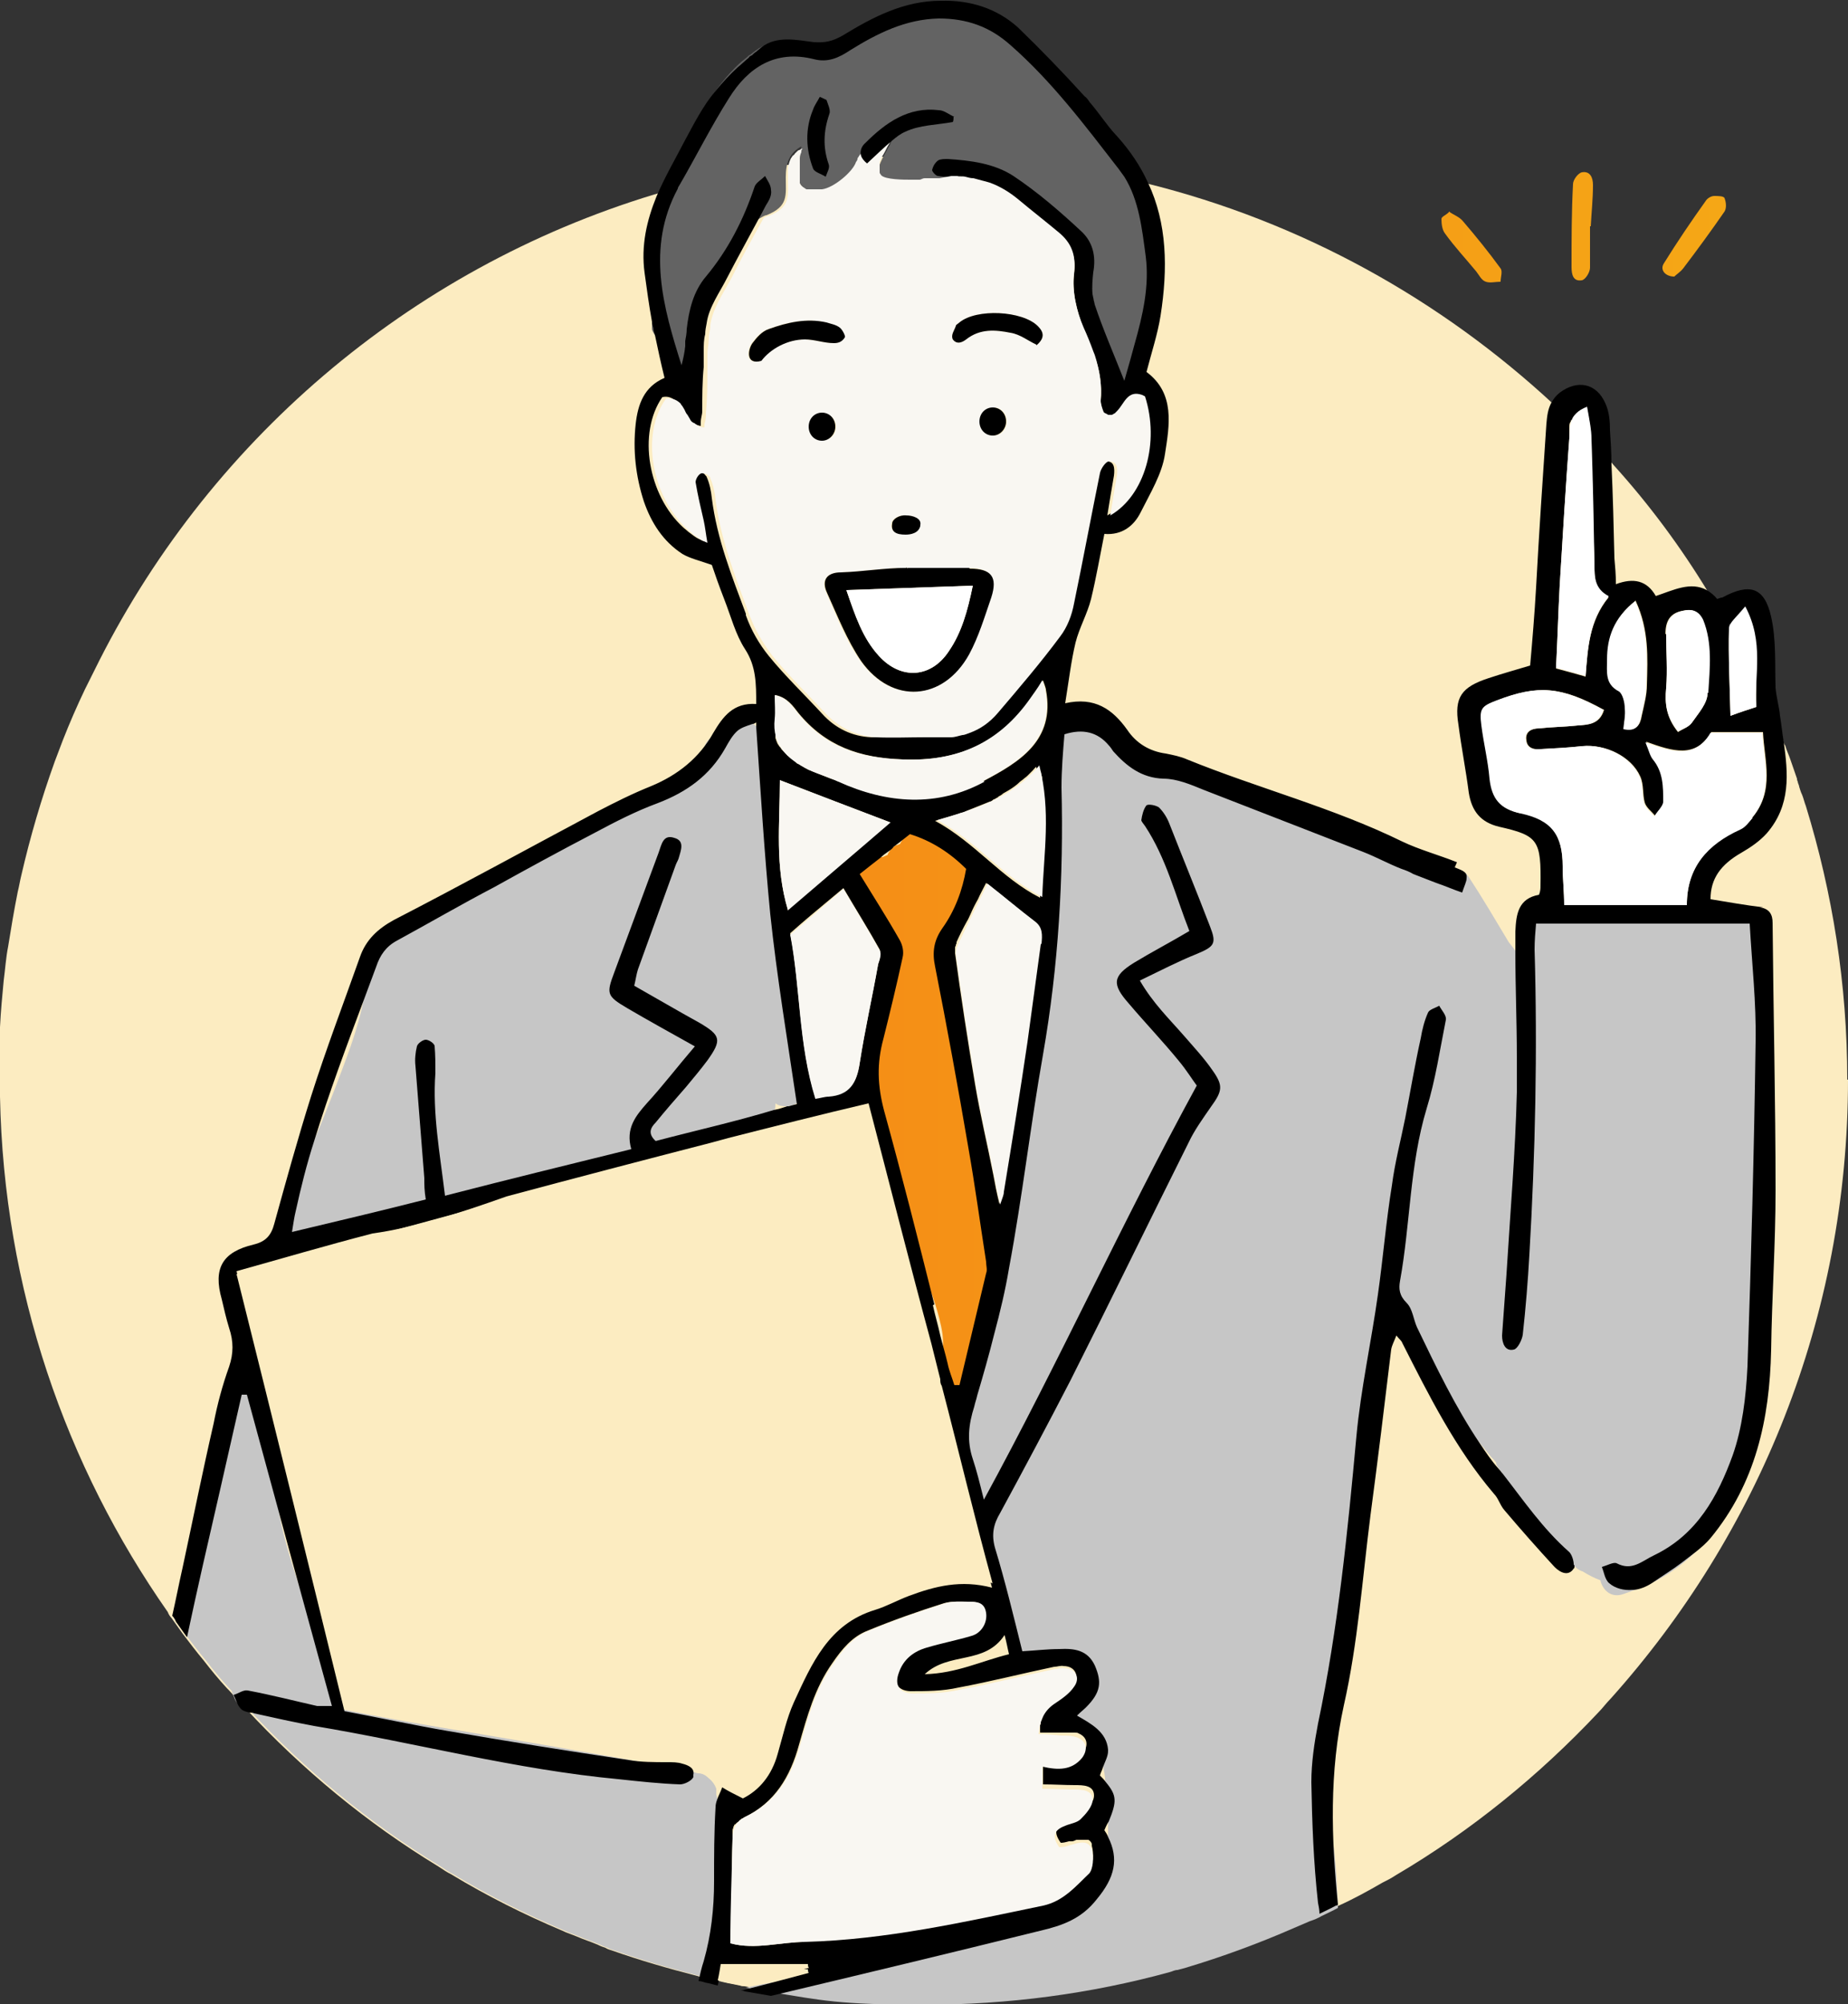 <?xml version="1.0" encoding="UTF-8"?>
<svg id="_レイヤー_2" xmlns="http://www.w3.org/2000/svg" version="1.1" xmlns:xlink="http://www.w3.org/1999/xlink" viewBox="0 0 250 271">
  <rect x="0" y="0" width="250" height="271" fill="#333333" stroke="none"/>
  <!-- Generator: Adobe Illustrator 29.8.2, SVG Export Plug-In . SVG Version: 2.1.1 Build 3)  -->
  <defs>
    <style>
      .st0 {
        fill: #fff;
      }

      .st0, .st1, .st2, .st3, .st4 {
        fill-rule: evenodd;
      }

      .st5, .st3 {
        fill: #fcecc1;
      }

      .st1 {
        fill: #f9f7f2;
      }

      .st2 {
        fill: #636363;
      }

      .st6 {
        fill: url(#_新規グラデーションスウォッチ_2);
      }

      .st7 {
        fill: #c6c6c6;
      }
    </style>
    <linearGradient id="_新規グラデーションスウォッチ_2" data-name="新規グラデーションスウォッチ 2" x1="115.2" y1="106" x2="233.5" y2="106" gradientUnits="userSpaceOnUse">
      <stop offset="0" stop-color="#f58e16"/>
      <stop offset="1" stop-color="#f5a716"/>
    </linearGradient>
  </defs>
  <g id="_レイヤー_1-2">
    <g>
      <path class="st5" d="M250,146c0,32.2-12.2,61.5-32.1,83.7-.6.6-1.1,1.3-1.7,1.9-8,8.5-17.2,16-27.4,22-.6.4-1.2.7-1.8,1-1.9,1.1-3.9,2.2-5.9,3.1,0,0-.2.1-.3.1-.7.4-1.4.7-2.2,1.1-.5.3-1,.5-1.6.7-.7.3-1.4.6-2.1.9-4.8,2.1-9.7,3.9-14.7,5.4-.4.1-.7.2-1.1.3-.4,0-.7.2-1.1.3-10.6,2.9-21.7,4.4-33.2,4.4s-13.9-.6-20.6-1.7c-1.2-.2-2.3-.4-3.5-.6-.2,0-.4,0-.6-.1h0c-1.1-.2-2.1-.4-3.2-.7-.6-.1-1.2-.3-1.7-.4-.3,0-.6-.1-.9-.2-3.9-1-7.7-2.1-11.4-3.4-.3-.1-.7-.2-1-.4-.3-.1-.6-.2-1-.4-.9-.4-1.9-.7-2.8-1.1-.7-.3-1.4-.5-2-.8h0c-5.2-2.2-10.2-4.7-15-7.6-.6-.3-1.2-.7-1.8-1.1-9.7-5.9-18.4-13.1-26.1-21.4-.7-.8-1.5-1.6-2.2-2.4-.1-.1-.2-.2-.3-.3h0c-1.1-1.2-2.1-2.4-3.1-3.7q-.7-.8,0,0c-1-1.2-2-2.5-2.9-3.7-.5-.7-1-1.4-1.5-2.1-.2-.2-.4-.5-.5-.8C8.9,198.3.5,174.3,0,148.3c0-.8,0-1.5,0-2.3v-1.3h0c0-1.3,0-2.5,0-3.8,0-.7,0-1.3,0-2,.1-2.1.3-4.2.5-6.3.2-1.5.3-3.1.6-4.6h0c.4-2.5.8-4.9,1.3-7.4.2-.8.3-1.5.5-2.3,1.2-5.2,2.7-10.3,4.5-15.3.4-1,.7-1.9,1.1-2.9h0c.9-2.3,1.9-4.6,3-6.9.4-.8.8-1.6,1.2-2.4,15.1-30.8,42.5-54.4,75.8-64.5.7-.2,1.4-.4,2.1-.6.3-.1.7-.2,1-.3,4.8-1.3,9.8-2.4,14.8-3.1.5,0,1-.1,1.5-.2.6,0,1.2-.2,1.8-.2.7,0,1.5-.2,2.2-.2,1.4-.2,2.9-.3,4.3-.4,0,0,.2,0,.3,0,.6,0,1.2,0,1.8-.1.4,0,.8,0,1.2,0,1.8,0,3.7-.1,5.5-.1,9.3,0,18.4,1,27.1,3,.6.1,1.3.3,1.9.4.4,0,.8.2,1.1.3,21,5.2,39.8,15.7,55.1,29.9.8.7,1.6,1.5,2.4,2.2.9.9,1.9,1.8,2.8,2.8,1,1,2,2.1,2.9,3.2,4.8,5.3,9.1,11.1,12.8,17.2,1,1.5,1.9,3.1,2.8,4.7,1.3,2.3,2.5,4.6,3.7,7,.4.9.9,1.9,1.3,2.8.2.3.3.7.4,1,.2.4.4.8.5,1.2,0,.2.1.3.2.4.3.6.5,1.3.8,1.9.2.4.4.9.5,1.3,0,.1.1.3.2.4.2.7.5,1.3.7,1.9.3.9.6,1.7.9,2.6,0,.1,0,.2.1.4,0,.2.2.5.2.7.1.3.2.7.4,1.1.2.5.3,1,.5,1.5h0c3.6,11.7,5.6,24.1,5.6,37h0Z"/>
      <g>
        <path class="st2" d="M154.3,46.6c1,4.5-3.3,10.2-4.4,5.8-.8-3.5-1.2-7.5-1.9-11.3h0c0-.5-.2-.9-.3-1.4h0c-.6-2.9-1.5-5.7-3.1-8.1-2.2-3.3-9.4-8-13.9-7.9-.7,0-1.3.1-2,.2h0c-1,.2-1.9.4-2.9.5-.3,0-.5,0-.8,0-.3,0-.5.2-.7.2-.4,0-.9,0-1.3,0-.8,0-3.3,0-3.9-.6-.9-1,.6-3.1,1.1-4.1.2-.3.3-.6.4-.8h0c.4-.8.9-1.4,2-1.6-.8-.1-1.6-.5-2.3.2-.8.8-1.6,1.5-2.5,2.2-.5.4-1,.8-1.4,1.3-.2.3-.4.6-.6,1-.4,1.3-3,3.5-4.6,3.7-5.5.6-2.6-6.2-2.8-6.1-1.6.9-2.1,2.2-2.1,4.2,0,2.4.4,3.9-2.6,5.1-.2,0-.5.2-.7.3h0c-1.1.6-2,1.4-2.7,2.5-.2.6-.5,1.1-.8,1.6-.4.7-.8,1.1-1.3,1.3-1.8,4.3-4.4,6.3-5.3,11.3h0c0,.3,0,.5-.1.7h0q0,0,0,0c-.5,4.7,2.4,6.6.9,9-.1.2-3.9-8.5-3.8-8.7-.1-.3-1.1-1.4-1.5-2.1q-.3-.5,0,0c-.1-.2-.2-.4-.2-.5v-.3h0c.2-11.9,3.2-27.1,11.4-35.2,0,0,0,0,0,0,.5-.5,1-.9,1.5-1.3,0,0,.1-.1.2-.2,0,0,0,0,.2-.1,1-.8,2.1-1.7,2.9-1,1.9-.8,4.1-.6,6.6,1.1,5.3-3.8,10.7-6.8,16.5-5.4.9-1.2,2.5-1.3,3.7-.6,5.3,2.8,11.3,7.2,16,12.4h0s0,0,0,0c1.3,1.4,2.5,2.9,3.6,4.5h0c.9,1.2,1.6,2.5,2.3,3.8,2.4,4.7,2.5,9.9,3.2,15.3.5,4.3-2.9,5.2-1.9,9.2h0Z"/>
        <path class="st6" d="M133.5,174.4c0,4.2-.7,8.4-1.5,12.5-.5,2.5-3.7,2.2-4.6.3h0c-.1-.3-.2-.6-.2-.9h0c0-.2,0-.5,0-.8.1-.5.2-1,.3-1.5-.1-.4-.2-.9,0-1.3.1-.7.1-1.5,0-2.3h0c-.2-1.4-.6-2.8-1-4.1h0c-.2-.5-.3-1-.5-1.4,0,0,0,0,0,0-.2-.3-.4-.6-.5-1.1,0-.2,0-.4-.1-.7-.8-2.1-1.7-4.2-2.4-6.4-1-2.9-1.5-5.8-2.1-8.8-.6-3-1.1-6.2-2.4-9.1,0-.1,0-.2-.1-.3-.1-.2-.2-.4-.3-.7-1.9-6,1.8-12.1,2.1-18,0-.3,0-.6.2-.8-.8-3.4-3.4-6.6-4.7-9.7-.5-1.2-.4-2.7.9-3.4.8-.4,1.9-.4,2.7,0,0,0,0,0,.1,0h0s0,0,0,0c0,0,0,0,0,0,.2-.1.5-.2.7-.3,0-.2.2-.4.3-.6.2-.3.5-.5.8-.7.2,0,.4-.1.6-.2,0-.2.2-.3.2-.4l.2-.4c1.1-2.2,3.7-1.3,4.4.5.8,0,1.6.2,2.4.4.5,0,.9.3,1.2.7,1.4.4,2.5,2,1.6,3.7-1.4,2.8-3.1,5.6-3.7,8.7-.1.5-.4.9-.8,1.3,0,.9,0,1.7,0,2.6,1,4.3,1.8,8.6,2.5,13,.7,4,1.2,8.1,2.3,12,.9,3.3,1.9,6.5,2.4,9.9.4,2.8.8,6.1-.9,8.5h0ZM215.1,30.6c0,1.9,0,3.8,0,5.6,0,.6-.6,1.6-1.1,1.7-1.2.2-1.4-.8-1.4-1.8,0-3.7,0-7.5.2-11.2,0-.6.7-1.5,1.2-1.6,1.1-.2,1.5.7,1.5,1.7,0,1.9-.2,3.7-.3,5.6h-.1ZM226.5,37.4c-1.2,0-2-.9-1.4-1.8,1.8-2.9,3.7-5.7,5.7-8.5.2-.3.7-.6,1.1-.6.5,0,1.3,0,1.4.3.2.5.3,1.3,0,1.8-1.8,2.6-3.7,5.2-5.6,7.7-.4.5-.9.8-1.2,1.1h0ZM196,28.6c.7.5,1.4.7,1.9,1.3,1.8,2.1,3.5,4.2,5.1,6.4.3.4,0,1.2,0,1.8-.7,0-1.4.2-2,0-.6-.2-.9-.9-1.3-1.4-1.4-1.7-2.9-3.3-4.2-5.1-.4-.5-.5-1.3-.5-2,0-.3.6-.5,1-.9h0Z"/>
        <g>
          <path class="st7" d="M97.6,247.6c0,3.1-.2,6.3-.6,9.4-.4,3.5-.9,7-1.5,10.4-.3,0-.6-.1-.9-.2-3.9-1-7.7-2.1-11.4-3.4-.3-.1-.7-.2-1-.4-.3-.1-.6-.2-1-.4-.9-.4-1.9-.7-2.8-1.1-.7-.3-1.4-.5-2-.8h0c-5.2-2.2-10.2-4.7-15-7.6-.6-.3-1.2-.7-1.8-1.1-9.7-5.9-18.4-13.1-26.1-21.4-.5-.1-.9-.2-1.2-.5-.5-.4-.7-1.2-1-1.9,0,0,0,0,0,0-.1-.1-.2-.2-.3-.3h0c-1.1-1.2-2.1-2.4-3.1-3.7q-.7-.8,0,0c-1-1.2-2-2.5-2.9-3.7-.5-.7-1-1.4-1.5-2.1,1.7-6.3,4.3-12.5,5.2-18.9,0-.6.4-1,.9-1.3,0-1.3-.2-2.6-.4-3.8-.2-1.2.2-2.5,1.4-3-.1-.7-.3-1.4-.4-2-.7-3.1,4.1-4.5,4.8-1.3,1.2,5.4,1.8,10.9,2.8,16.3.7,3.8,1.9,7.3,3.1,11,1.3,3.9,2.6,7.8,3.5,11.8.2,1.1.5,2.2.6,3.3,9.7,2,19.6,3.5,29.4,5.2,5,.9,10,1.7,15,2.7.9.2,2.6.3,4.2.7.2,0,.5.1.7.2.5,0,1.1.3,1.5.7.5.4.9.9,1.1,1.5,0,.2,0,.4,0,.6,0,0,0,.2,0,.2.5,1.6.5,3.4.5,4.9h0Z"/>
          <path class="st7" d="M239.8,126.8c0,10.5-.4,20.9-.8,31.4-.4,8.8-.4,17.6-1,26.4-.4,6.5-1.3,13.1-4.2,19-2.6,5.4-7,9.4-12.6,11.4h0c-.6.2-1.1.4-1.7.6-1.6.5-2.7-.6-3-1.9-.8-.3-1.6-.7-2.4-1.2-.4-.1-.8-.4-1.1-.7-.1-.1-.2-.2-.3-.4-.9-.8-1.6-1.6-2.3-2.4-2.6-3-4.7-6.3-7-9.5,0,0,0,0,0,0-.2-.3-.5-.7-.7-1-.2-.2-.3-.5-.3-.7-.2-.3-.5-.6-.7-.8-.4-.5-.9-1.1-1.3-1.6,0,0,0,0,0,0-1.5-1.9-3.1-3.8-4.2-5.9-2.8-5.1-5.2-10.4-8.1-15.5.2,7.6-2.1,15.2-3.6,22.6-1.2,5.9-1.6,11.8-1.8,17.8-.2,6-.5,12.1-1.4,18-.5,3.1-1.1,6.7-2.8,9.5,2,5.1,2.3,10.6,2.5,16.1-.7.4-1.4.7-2.2,1.1-.5.3-1,.5-1.6.7-.7.3-1.4.6-2.1.9-4.8,2.1-9.7,3.9-14.7,5.4-.4.1-.7.2-1.1.3-.4,0-.7.2-1.1.3-10.6,2.9-21.7,4.4-33.2,4.4s-13.9-.6-20.6-1.7c-1.2-.2-2.3-.4-3.5-.6,5.4-1.3,11.3-1.5,16.3-2.7,6-1.4,12-3.5,17.7-5.6,4.6-1.7,9.2-3.6,13.5-6.1,0-.5.2-.9.6-1.4.3-.3.3-.3,0,0,0-.1.1-.2.2-.3,0,0,.2-.7.2-.8.2-.9.3-1.6.4-2.3,0-.5,0-1,.1-1.5,0-.7,0-1.4,0-2.1,0-1.2,0-2.3-.2-3.5,0-.6-.1-1.2-.2-1.8,0-.7-.2-1.3-.3-2-.2-.9-.4-1.8-.7-2.7-.2-.6-.4-1.2-.9-1.8h0s-.2-.2-.4-.4c0,0,0,0-.1,0-1.9-.5-2.3-2.8-1.1-4.2,1.1-1.2,1.9-3.3.6-4.7-1.4-1.4-3.3-1.6-5.1-1.3-.3.3-.7.5-1.1.6-1.4.4-2.5-.5-3.1-1.7-3.5-8.3-4.4-17.5-7.5-26-.2-.6-.2-1.2,0-1.7-.7-.9-.9-2.2.1-3.2.9-.9,1.6-2.1,2.1-3.3h0c.6-1.3,1-2.7,1.3-4.1.4-1.4.7-2.8,1-4.2.4-2,.8-4.1,1.1-6.2,1.3-8.2,2.8-16.4,4-24.7,1.5-10,2.7-20.1,3.1-30.2.1-4-.1-7.9-.2-12-.1-3.7.2-7.3,2.6-10.3.8-1,2.4-.9,3.3-.2.4,0,.8.3,1.2.7,5.5,5.5,12.5,8.7,19.7,11.4,6.4,2.4,12.9,4.7,19.1,7.6,1,.5,2,1,3,1.5h0c1,.5,2,1.1,2.9,1.6,0-.2.1-.3.2-.4.8-1.3,2.9-1.9,4.1-.6h0c.1.1.2.3.3.4,1.9,2.9,3.6,5.8,5.4,8.8.4.5.8,1,1.2,1.6,0,0,.1.2.2.2,0-.4-.1-.8-.2-1.3,0-.2,0-.3,0-.5,0-.4,0-.9,0-1.2h0c.3-.9,1.1-1.6,1.9-1.8.3-1.5,1.9-2.8,3.7-1.8,3.9,2.4,9.2,1.7,13.6,1.4,3.6-.2,7.9-.8,11.4.6,1.5-.7,3.7,0,3.7,2.1h0Z"/>
          <path class="st7" d="M108.8,147.2c0,1.5-1.1,2.3-2.2,2.4h0c-.6,0-1.2,0-1.7-.4,0,.3,0,.6-.1.9-.2.5-.5.9-1,1.2-1.6,1.1-3.4,1.9-5.3,2.4h0c-.7.2-1.4.4-2.2.6h0c-2.4.5-4.8.9-7.1,1.2-1.2.2-2.5.4-3.7.6-.5.2-.9.3-1.4.5-2.9,1-5.9,1.8-8.9,2.8-2.3.7-4.5,1.5-6.7,2.3h0c-3.2,1.1-6.3,2.2-9.5,3.1-2.8.8-5.7,1.5-8.6,1.9h0c-2.2.3-4.5.4-6.8,0,0,.1-.2.2-.2.3-.2.3-.4.5-.6.7-1.4,2.1-5.3.7-4.5-2.1,1.1-3.8,2.6-7.5,4.1-11.2h0c1-2.3,1.9-4.6,2.8-6.9,1.5-4,3.2-8.1,4-12.4h0c.3-1.9.5-3.9.5-5.8,0-2,1.8-2.7,3.3-2.3,8.6-5.2,16.7-11.1,26-15.1,3.6-1.5,7.3-2.8,10.8-4.7,2.1-1.1,5.4-2.9,5.4-5.5,0-1.7,1.5-2.5,2.8-2.4.3-1.8,2.3-2.3,3.7-1.5.2.1.4.2.6.4h0c.4.4.7.9.7,1.7.7,15.9,5.9,31.3,6,47.3h0Z"/>
        </g>
        <path class="st4" d="M197.1,116.6c-2.5-1-5.1-1.7-7.4-2.8-9.4-4.6-19.5-7.2-29.1-11.1-.9-.4-1.9-.6-2.9-.8-2.2-.3-4-1.4-5.2-3.2-2-2.8-4.4-4.5-8.4-3.6.5-3.1.8-5.7,1.4-8.2.5-2,1.6-3.9,2.1-5.9.7-2.9,1.2-5.8,1.8-8.8,2.4.2,4-1.1,4.9-2.9,1.3-2.6,2.9-5.2,3.3-7.9.6-3.9,1.4-8.2-2.5-11.1.7-2.7,1.5-5.1,1.9-7.6,1-6.4.9-12.5-1.7-18-1-2.2-2.4-4.3-4.2-6.3,0,0,0,0-.1-.1-1.3-1.4-2.3-3-3.6-4.5h0c-.2-.3-.4-.6-.7-.8-2.9-3.2-5.9-6.3-9-9.3-2.9-2.6-6.5-3.7-10.4-3.6-5,0-9.2,2.2-13.3,4.7-1.4.8-2.4,1-3.9.9-2.4-.3-5-.9-7.1.7-.2.2-.5.4-.7.6-.2.1-.4.3-.6.5,0,0-.1,0-.2.1,0,0-.1,0-.2.2-.5.4-1,.9-1.5,1.3,0,0,0,0,0,0-1.1,1-2.1,2.1-3,3.2-1.7,2-2.9,4.4-4.2,6.8-1.3,2.5-2.7,4.9-3.8,7.5-1.3,3.2-2.1,6.6-1.6,10.3.3,2.2.6,4.4,1,6.6,0,.3.1.6.2.9h0c0,.3.1.6.2.9h0c.4,1.9.8,3.8,1.3,5.8-2.8,1.2-3.6,3.6-3.9,6.2-.4,3.6,0,7.1,1.1,10.5,1,2.9,2.6,5.4,5.2,7.1,1,.6,2.3.9,4,1.5.4,1.2,1,2.9,1.7,4.7.9,2.3,1.5,4.7,2.8,6.7,1.5,2.3,1.5,4.7,1.5,7.4-3.1-.2-4.5,1.7-5.8,3.9-1.9,3.4-4.8,5.7-8.4,7.2-2.5,1-4.9,2.2-7.2,3.4-9.2,4.9-18.3,9.9-27.6,14.7-2.2,1.2-3.8,2.7-4.6,5-2.2,6.2-4.6,12.5-6.6,18.8-1.8,5.7-3.4,11.5-5,17.3-.4,1.5-1.1,2.4-2.8,2.8-4.2,1-5.5,3.2-4.3,7.4.3,1.3.6,2.6,1,3.9.6,1.8.6,3.4,0,5.2-.9,2.5-1.6,5.1-2.1,7.7-1.5,6.5-2.8,13-4.2,19.5-.5,2.2-.9,4.3-1.4,6.5.2.2.4.5.5.8.5.7,1,1.4,1.5,2.1,1.4-6.6,2.9-13.1,4.4-19.6,1-4.4,2-8.8,3-13.2h.7c3.8,14,7.6,27.9,11.5,42.1-.9,0-1.5,0-2,0-3.1-.7-6.2-1.5-9.4-2.1-.6-.1-1.2.4-1.9.6,0,0,0,0,0,0,.3.6.5,1.4,1,1.9.3.3.8.4,1.2.5.2,0,.4,0,.6.1,2.7.6,5.4,1.2,8.1,1.7,13.8,2.3,27.3,5.9,41.2,7.2,2.8.3,5.5.6,8.3.7.6,0,1.6-.5,1.8-1,0-.1,0-.2,0-.3.2-.9-.7-1.3-1.5-1.5-.6-.2-1.3-.2-2-.2-1.8,0-3.6,0-5.3-.3-8.1-1.2-16.2-2.5-24.3-3.9-4.7-.8-9.3-1.8-14.1-2.7-4.8-19.6-9.6-39.1-14.6-59.1,6.1-1.7,12.2-3.4,18.4-5.1h0c6-1.7,12.1-3.3,18.1-4.9l13.8-3.7c1.9-.5,3.8-1,5.8-1.5l8.2-2.1h0s0,0,0,0h0c.7-.2,1.5-.4,2.2-.6h0c6.3-1.6,12.6-3.2,18.9-4.7,2.9,11.1,5.6,21.8,8.5,32.5.4,1.6.8,3.2,1.2,4.8h0c0,.3.2.6.2.9h0c2.3,8.8,4.4,17.7,6.9,26.8-4.2-1.1-7.7-.2-11.2,1.1-1.6.6-3,1.4-4.6,1.9-6.3,1.9-8.6,7.3-11,12.5-1,2.2-1.5,4.6-2.2,7-.8,2.9-2.5,4.9-4.7,6-1.2-.6-2-1-2.8-1.5-.2.6-.5,1.1-.7,1.7-.1.3-.2.6-.2,1-.2,3.3-.2,6.6-.2,10,0,3.7-.4,7.3-1.4,10.8-.3.9-.5,1.8-.7,2.7.3,0,.6.1.9.2.6.1,1.2.3,1.7.4.2-.9.3-1.6.4-2.2h11.8c0,.2,0,.3.1.5-3,.8-6,1.6-9.2,2.4.2,0,.4,0,.6.1,1.2.2,2.3.4,3.5.6,12.2-2.9,24.3-5.8,36.4-8.8,3-.7,5.6-1.6,7.7-4.3,2.4-2.9,3-5.4,1.5-8.4-.1-.3-.3-.6-.5-.9.2-.5.4-.9.6-1.2,1.1-2.7,1.1-3.5-.4-5.3-.2-.3-.5-.6-.8-.9.1-.4.3-.7.4-1.1.3-.8.7-1.5.7-2.2v-.2c-.2-2.4-2.3-3.5-4.2-4.6.5-.5.9-.8,1.2-1.1,2-2,2.2-3.4,1.2-5.7-1-2.1-2.8-2.3-4.8-2.2-1.6,0-3.2.2-5,.3-1.2-4.8-2.3-9.4-3.7-14-.5-1.8-.2-3.2.7-4.7,3.2-5.9,6.4-11.9,9.5-17.9,5.4-10.7,10.6-21.4,16-32.2.8-1.7,1.9-3.2,3-4.8,1.6-2.2,1.7-2.9.2-5-1.1-1.6-2.5-3.1-3.8-4.6-2-2.3-4.2-4.4-6-7.5,2.7-1.3,5.2-2.6,7.7-3.6,2.4-1,2.7-1.4,1.8-3.7-1.8-4.7-3.7-9.3-5.5-13.9-.3-.8-.8-1.6-1.4-2.2-.4-.3-1.4-.5-1.7-.3-.4.5-.6,1.3-.7,2,0,.2.3.5.5.8,2.9,4.4,4.1,9.4,6,14.2-2.7,1.6-5.2,2.9-7.5,4.3-2.9,1.8-3,2.9-.7,5.5,2.2,2.6,4.6,5.1,6.8,7.8,1,1.2,1.8,2.5,2.4,3.3-10.1,18.5-18.6,37.3-28.8,56-.6-2.4-1-4-1.5-5.5-.8-2.4-.6-4.6.2-7.1.1-.5.3-1,.4-1.5h0c.8-2.7,1.6-5.5,2.3-8.3.8-3,1.5-5.9,2-8.9,1.8-9.6,2.9-19.3,4.6-28.9,2.1-12,2.8-24,2.5-36.1,0-2.4.2-4.8.4-7.2,2.5-.8,4.5-.3,6,1.5.2.2.4.5.6.8,1.8,2,3.8,3.6,6.8,3.7,1.8,0,3.7.8,5.4,1.5,7.2,2.8,14.4,5.6,21.6,8.4,1.8.7,3.4,1.6,5.2,2.3.6.2,1.1.4,1.6.7h0c1,.4,2.1.8,3.1,1.2,1.2.4,2.3.9,3.5,1.3.3-.9.6-1.5.6-1.9h0c.1-.8-.3-1-1.6-1.5h0ZM135.7,161.1c0,.4-.2.8-.5,1.7-.4-1.6-.6-2.7-.8-3.8-.8-4.1-1.8-8.2-2.5-12.4-1-5.9-1.9-11.8-2.7-17.7v-.2c0,0,0-.1,0-.2,0-.1,0-.2,0-.3,0-.1,0-.2.1-.3,0-.1,0-.2.1-.3,0,0,0-.1,0-.2.4-.9.9-1.9,1.4-2.8.2-.3.3-.6.5-1,.3-.7.6-1.3,1-2,.3-.7.7-1.4,1.1-2.2,2.3,1.8,4.3,3.5,6.4,5.1,1.1.8,1,1.9.9,3-.6,4.4-1.2,8.8-1.8,13.2-1,6.8-2.1,13.6-3.2,20.3h0ZM106.6,123.1c-1.8-6-1.1-11.6-1.1-17.6,5.2,2,9.9,3.8,14.9,5.7-4.4,3.8-8.9,7.6-13.9,11.9h0ZM113.4,105.7c-.3-.2-.7-.3-1-.4-.3-.1-.7-.3-1-.4-.3-.1-.7-.3-1-.4s-.7-.3-1-.4c-.1,0-.3-.2-.4-.2-.3-.2-.7-.4-1-.6-.2,0-.3-.2-.4-.3-.4-.3-.7-.5-1-.8-.1,0-.2-.2-.3-.3,0,0-.1-.1-.2-.2,0,0-.1-.1-.2-.2,0,0-.1-.1-.2-.2,0-.1-.2-.3-.3-.4,0,0-.1-.2-.2-.3-.1-.2-.2-.5-.3-.8,0,0,0-.2,0-.3,0,0,0-.2,0-.3,0,0,0-.1,0-.2,0-.1,0-.2,0-.3,0,0,0-.1,0-.2,0-.4,0-.8,0-1.3.1-1,0-2,0-3.2,1.6.3,2.4,1.5,3.1,2.4,3.7,4.5,8.3,6.1,14.2,6.3,7.5.3,13.1-2.3,17.3-8.3.4-.6.9-1.2,1.6-2.4.4,1.1.4,1.2.4,1.3,1.3,6.9-3.7,9.8-8.4,12.3-6.4,3.5-13.2,3-19.8,0h0ZM140.8,104.3c0,.4.2.7.2,1.1,0,.2,0,.4,0,.6,0,.2,0,.4,0,.5,0,.3,0,.7.1,1,0,.6.1,1.1.1,1.7,0,.2,0,.5,0,.8v.2c0,.4,0,.8,0,1.2,0,3.3-.4,6.6-.5,10-5.3-2.7-8.7-7.4-14.2-10.4,1.3-.4,2.5-.7,3.6-1.1.3,0,.5-.2.8-.3,1-.4,2-.8,3-1.2.2,0,.4-.2.5-.3.1,0,.3-.1.4-.2.1,0,.2-.1.3-.2.2-.1.4-.2.6-.4.2-.1.5-.3.7-.4.5-.3,1.1-.7,1.6-1.2.1-.1.3-.2.4-.3.2-.2.4-.3.6-.5s.4-.4.6-.6c0,0,0,0,.1-.1,0,0,0,0,0,0,0,0,0,0,0,0,.2-.2.3-.4.5-.5,0,.2.1.5.2.8h0ZM100.9,83c-1.9-5.1-3.9-10.1-4.6-15.6-.1-1-.3-2-.7-2.9,0-.1-.2-.2-.3-.4,0,0-.2-.1-.3-.2-.2,0-.5-.2-.6-.1-.3,0-.8.8-.8,1.2.3,1.8.7,3.5,1.1,5.2.2.9.3,1.9.5,3-.4-.2-.9-.4-1.3-.7-.3-.2-.5-.4-.8-.6-.2-.2-.5-.4-.7-.6-4.7-4.3-6.2-12.7-2.8-17.6.9-.2,1.5.2,2,.7,0,0,.2.2.2.3.1.2.2.3.3.5.1.2.3.5.4.7h0c.1.2.2.4.3.5.1.2.2.3.4.5,0,0,0,0,.2.1.4.3.8.5,1.4.6,0-.2,0-.3,0-.5,0-.6.2-1,.2-1.5,0-2,0-4,.2-6,0-.7,0-1.5,0-2.2,0-.7,0-1.5.2-2.2,0-.5.1-1,.2-1.5.3-2.2,1.8-4.2,2.8-6.2,1.4-2.7,2.9-5.4,4.4-8.2.4-.7.7-1.4,1.1-2,.3-.5.5-1.1.4-1.6,0-.7-.5-1.3-.8-1.9-.5.5-1.2.9-1.4,1.4-1.5,4.5-3.6,8.6-6.6,12.2-1.7,2-2.3,4.5-2.6,7.1,0,.5-.1,1.1-.2,1.6h0c0,.3,0,.5,0,.7h0c-.1,1-.3,1.8-.5,2.6-2.5-7.9-4.8-15.9-.5-23.9,0-.2.2-.4.3-.6,2.2-3.8,4.2-7.8,6.6-11.6,2.6-4.2,6.3-6.6,11.5-5.3,1.9.5,3.4-.2,4.9-1.2,3.7-2.3,7.5-4.2,12-4.3,3.8,0,6.9,1.1,9.7,3.6,5.6,4.9,10.1,10.9,14.6,16.7.3.4.5.7.8,1.1,2,3.2,2.4,7.1,2.9,10.8.5,4-.4,7.9-1.5,11.8-.4,1.5-.8,2.9-1.4,5-1.5-3.8-2.9-7-4-10.3,0,0,0,0,0,0h0s0,0,0,0h0c-.1-.5-.2-.9-.3-1.4h0c-.1-1,0-2.1.1-3,.4-2.2-.1-4.1-1.6-5.5-2.9-2.7-5.9-5.3-9.2-7.5-2.6-1.7-5.8-2.1-8.9-2.3-.4,0-1,0-1.3.2-.4.3-.7.8-.8,1.3,0,.2.5.8.8.8.6.1,1.2.1,1.8.2h0c.3,0,.5,0,.8,0,.4,0,.8,0,1.1.1s.7.1,1.1.2c.4,0,.7.2,1.1.3.4,0,.7.2,1.1.3,1.4.5,2.7,1.2,3.9,2.3,1.8,1.5,3.6,2.9,5.4,4.4,1.7,1.4,2.4,3,2.1,5.5-.3,2.4.4,5.1,1.3,7.4.5,1.1.9,2.1,1.3,3.2,0,.2.1.4.2.5.7,2,1,4,.8,6.1,0,.5.2,1.1.4,1.6,0,.2.3.2.6.4.2,0,.3,0,.5,0,.1,0,.3-.1.4-.2,0,0,.2-.1.2-.2,0,0,0,0,.1-.1,1-1,1.5-2.9,3.4-2.2,2,6.1,0,13.4-4.7,16.1.3-1.9.6-3.7.9-5.4.1-.9.1-2-1.1-1.9-.4,0-1.1,1-1.2,1.6-1.2,5.9-2.2,11.8-3.5,17.6-.3,1.6-1,3.2-1.9,4.5-2.7,3.5-5.5,6.9-8.4,10.3-1.1,1.2-2.3,2.1-3.8,2.7-.3.1-.6.2-1,.3-.5.1-1,.2-1.5.3-.3,0-.7,0-1.1,0h-2.5c-2.3,0-4.6,0-6.8,0-2.6-.1-4.9-1.2-6.7-3.2-2.4-2.6-5-5.1-7.2-7.8-1.3-1.6-2.4-3.5-3.1-5.5h0ZM106.5,149.6h0c-.6.2-1.2.4-1.8.5-5.3,1.6-10.7,2.8-16,4.2-1.1-1-.7-1.8,0-2.5,1.3-1.6,2.7-3.2,4.1-4.8,1-1.2,2-2.4,2.9-3.6,2-2.8,1.8-3.4-1.1-5.1-2.9-1.6-5.8-3.3-8.8-5,.2-.8.3-1.6.5-2.2,1.7-4.7,3.4-9.4,5.1-14.1.1-.3.3-.6.4-.9.3-1.1.9-2.4-.6-2.8-1.5-.5-1.7.9-2.1,2-2,5.4-4,10.8-6,16.2-1.1,2.9-1,3.2,1.7,4.8,2.9,1.7,5.8,3.3,9.2,5.2-2.4,2.8-4.3,5.3-6.5,7.7-1.5,1.7-2.9,3.4-2.1,6.2-8.5,2.1-16.7,4.1-25.2,6.3-.7-5.8-1.7-11.1-1.3-16.6,0-1.2,0-2.4-.1-3.6,0-.4-.8-.9-1.2-.9s-1.1.5-1.2.9c-.2.8-.3,1.8-.2,2.6.4,5.1.8,10.2,1.2,15.2,0,.9,0,1.7.2,2.9-5.9,1.5-11.8,2.9-18.1,4.4.2-1.2.3-2,.5-2.8.7-3.2,1.5-6.4,2.5-9.5h0c2-6.5,4.4-12.9,6.8-19.3h0c.5-1.4,1.1-2.9,1.6-4.3.5-1.5,1.3-2.7,2.8-3.5,4.4-2.4,8.7-4.9,13.1-7.2,4.5-2.5,8.9-4.9,13.5-7.3,2.8-1.5,5.7-3,8.7-4.1,3.9-1.5,7-3.7,9.1-7.4.5-.9,1-1.8,1.7-2.4.5-.4,1.1-.6,2-.9.2,0,.3-.1.5-.2,0,.2,0,.4,0,.6h0c.6,8.8,1.1,17.1,1.9,25.3.9,8.5,2.3,16.9,3.6,25.7-.4.1-.7.2-1.1.3h0ZM112.2,148.3c0,0-.1,0-.2,0-.1,0-.3,0-.4,0,0,0-.2,0-.2,0-.2,0-.3,0-.5.1,0,0-.2,0-.3,0,0,0-.2,0-.3,0-2.3-7.4-2-14.9-3.4-22.2,1.9-1.7,3.6-3.1,5.4-4.6.6-.5,1.2-1,1.8-1.5,1.7,2.9,3.4,5.6,4.9,8.3.2.5,0,1.3-.2,1.9-.8,4.5-1.8,8.9-2.5,13.4-.4,2.7-1.4,4.3-4.2,4.5h0ZM126.4,176.4h0c-2.2-8.8-4.4-17.5-6.8-26.2-.9-3.4-1-6.4-.1-9.7.9-3.6,1.8-7.3,2.6-11,.2-.8,0-1.7-.4-2.4-1.7-3-3.5-5.8-5.4-8.9,1-.8,1.9-1.5,2.8-2.2,0,0,0,0,0,0,0,0,0,0,0,0h0s0,0,0,0c.3-.3.7-.6,1-.8.3-.2.6-.4.8-.7.3-.2.5-.4.8-.6l1.4-1.1c2.9.9,5.4,2.5,7.6,4.7-.5,2.9-1.5,5.6-3.2,8-1.2,1.7-1.4,3.3-1,5.2,1.6,8.1,3.1,16.3,4.5,24.5.9,5.1,1.6,10.3,2.4,15.4,0,.6.2,1.1,0,1.6-1.2,5-2.4,10.1-3.6,15.1-.2,0-.5,0-.7,0-.3-1-.7-1.9-.9-2.9-.3-1.3-.7-2.6-1-3.8h0c-.3-1.4-.7-2.7-1-4.1h0ZM135.9,221.1c.3,1.1.4,1.8.6,2.6-3.7.9-7.1,2.6-11.4,2.7,3.3-3.1,8.1-1.2,10.8-5.3h0ZM109,262.6c-3.4,0-6.8,1.1-10.1.2,0-2.4,0-4.7.1-7.1,0-2.4,0-4.7.1-7.1,0-.1,0-.3,0-.4,0,0,0-.2,0-.3,0-.1,0-.2,0-.3,0-.1,0-.3.1-.4,0-.1,0-.2.1-.3,0,0,0,0,0,0,0,0,0-.2.2-.2,0-.1.2-.2.3-.3,0,0,.2-.1.2-.2.1-.1.3-.2.4-.3,0,0,.2,0,.2-.1,4.2-2,6.3-5.5,7.5-9.9,1.1-3.8,2.1-7.6,4.5-11,1.3-1.9,2.7-3.6,4.8-4.4,3.4-1.4,6.8-2.6,10.3-3.7,1-.3,2.2-.2,3.3-.2,1,0,2,.1,2.2,1.5,0,.1,0,.3,0,.4s0,.2,0,.3c0,.3,0,.6-.2.8,0,.1,0,.2-.1.3-.3.6-.8,1-1.4,1.2,0,0-.1,0-.2,0-.5.1-1,.3-1.5.4-1.5.4-3.1.8-4.6,1.2-.2,0-.4.1-.6.2,0,0-.1,0-.2,0-.1,0-.2,0-.3.1,0,0-.2,0-.2.1-.2,0-.3.2-.5.3-.1,0-.3.2-.4.3h0c0,0-.2.1-.2.2-.1.1-.2.2-.3.3,0,0-.1.1-.2.2,0,.1-.2.2-.3.4,0,0,0,.1-.1.2,0,.1-.1.2-.2.3,0,.2-.2.4-.3.6-.6,1.6,0,2.7,1.7,2.8,2.2,0,4.4,0,6.6-.5,4.3-.8,8.6-1.9,12.9-2.8.4,0,.9-.2,1.3-.1,1.5,0,2.2,1.3,1.3,2.5-.6.9-1.6,1.6-2.5,2.2-.1,0-.3.2-.4.3,0,0-.1.1-.2.2-.1,0-.2.2-.3.3-.1.1-.2.3-.3.4-.1.1-.2.3-.3.5s0,.2-.1.3c0,0,0,.2-.1.3,0,.1-.1.3-.2.5,0,.2,0,.4-.1.5,0,.2,0,.4,0,.6,0,.1,0,.2,0,.4h0c.1,0,.3,0,.4,0,.2,0,.5,0,.7,0h0c.2,0,.4,0,.6,0,.3,0,.6,0,.8,0,.1,0,.2,0,.4,0s.2,0,.3,0,.2,0,.3,0c.2,0,.4,0,.6,0,.2,0,.4,0,.6,0,.2,0,.4,0,.5.1,1.2.5,1.4,1.6.6,2.7-1.4,1.7-3.2,1.7-5.4,1.2v3c1.5,0,2.9.1,4.3.1,1.1,0,2.6,0,2.6,1.4,0,.9-.9,1.9-1.6,2.6-.5.5-1.4.6-2.1.9-1.6.6-1.8,1.5-.8,2.9.4,0,.7-.1,1.1-.2.1,0,.2,0,.4,0,.2,0,.4-.1.6-.2.1,0,.2,0,.3,0,.1,0,.2,0,.3,0,.1,0,.3,0,.4,0s.2,0,.2,0c0,0,.2,0,.3,0,0,0,0,0,.1,0,.1,0,.2.1.3.2,0,0,.2.2.2.4,0,0,0,.1,0,.2.3,1,.2,2.7-.4,3.3h0l-.5.5c-.3.3-.6.6-.9.9-.2.2-.5.5-.7.7-.2.2-.4.4-.7.6-.3.2-.6.4-.9.7-.1,0-.2.1-.3.2-.3.2-.6.4-1,.5-.1,0-.3.1-.4.2-.3.1-.6.2-1,.3-10.6,2.2-21.2,4.6-32.1,4.9h0Z"/>
        <path class="st3" d="M109.5,266.1c-3,.8-6,1.6-9.2,2.4h0c-1.1-.2-2.1-.4-3.2-.7.2-.9.3-1.6.4-2.2h11.8c0,.2,0,.3.1.5h0Z"/>
        <path class="st3" d="M134.3,214.1c-4.2-1.1-7.7-.2-11.2,1.1-1.6.6-3,1.4-4.6,1.9-6.3,1.9-8.6,7.3-11,12.5-1,2.2-1.5,4.6-2.2,7-.8,2.9-2.5,4.9-4.7,6-1.2-.6-2-1-2.8-1.5-.2.6-.5,1.1-.7,1.7,0,0,0-.2,0-.2,0-.2,0-.4,0-.6-.1-.6-.5-1.1-1.1-1.5-.4-.4-1-.7-1.5-.7-.2,0-.5-.1-.7-.2.2-.9-.7-1.3-1.5-1.5-.6-.2-1.3-.2-2-.2-1.8-.1-3.6,0-5.3-.3-8.1-1.2-16.2-2.5-24.3-3.9-4.7-.8-9.3-1.8-14.1-2.7-4.8-19.6-9.6-39.1-14.6-59.1,6.1-1.7,12.2-3.5,18.4-5.1h0c2.9-.4,5.8-1.1,8.6-1.9,3.2-.9,6.4-2,9.5-3.1h0c9.3-2.5,18.5-4.9,27.8-7.3h0c.7-.2,1.5-.4,2.2-.6h0c6.3-1.6,12.6-3.2,19-4.7,2.9,11.1,5.6,21.8,8.5,32.5.4,1.6.8,3.2,1.2,4.8h0c0,.3,0,.6.2.9h0c2.3,8.8,4.4,17.7,6.9,26.8h0Z"/>
        <path class="st1" d="M147.5,253.2c-1.9,1.8-3.6,3.9-6.4,4.5-10.6,2.2-21.2,4.6-32.1,4.9-3.4,0-6.8,1.1-10.2.2,0-4.8.2-9.5.3-14.2,0-1.3.5-2.3,1.7-2.9,4.2-2,6.3-5.5,7.5-9.9,1.1-3.8,2.1-7.6,4.5-10.9,1.3-1.9,2.7-3.6,4.8-4.4,3.4-1.4,6.8-2.6,10.3-3.7,1-.3,2.2-.2,3.3-.2,1,0,2,.1,2.2,1.5.2,1.3-.6,2.7-1.9,3.1-2,.6-4.1,1-6.1,1.6-1.8.5-3.2,1.6-3.8,3.4-.6,1.6,0,2.7,1.7,2.8,2.2,0,4.4,0,6.5-.5,4.3-.8,8.6-1.9,12.9-2.8.4,0,.9-.2,1.3-.1,1.5,0,2.2,1.3,1.3,2.5-.6.9-1.6,1.6-2.5,2.2-1.4.9-2.1,2.1-2.3,4.2,1.1,0,2.1.1,3,.2.8,0,1.6,0,2.3.3,1.2.5,1.4,1.6.6,2.7-1.4,1.7-3.2,1.7-5.4,1.2v3c1.5,0,2.9.1,4.2.1,1.1,0,2.6,0,2.6,1.4,0,.9-.9,1.9-1.6,2.6-.5.5-1.4.6-2.1.9-1.6.6-1.8,1.5-.8,2.9.5,0,1-.1,1.5-.3,1.1-.3,2.4-.8,2.9.6.3,1,.2,2.7-.4,3.3h0Z"/>
        <path class="st1" d="M154.5,53.4c-2-.7-2.4,1.2-3.4,2.2,0,0,0,0-.1.1,0,0-.1.1-.2.2-.1,0-.3.2-.4.2-.1,0-.3,0-.5,0-.2-.2-.5-.2-.6-.4-.2-.5-.4-1.1-.4-1.6.2-2.2-.2-4.2-.8-6.1l-.2-.5c-.4-1.1-.8-2.1-1.3-3.2-1-2.3-1.6-5-1.3-7.4.3-2.5-.4-4.1-2.1-5.5-1.8-1.5-3.6-2.9-5.4-4.4-1.2-1-2.5-1.8-3.9-2.3-.3-.1-.7-.2-1.1-.3-.4-.1-.7-.2-1.1-.3-.4,0-.7-.1-1.1-.2s-.8,0-1.1-.1c-.3,0-.5,0-.8,0h0c-.5.1-1.1.2-1.6.3-.2,0-.4,0-.5,0-.2,0-.5,0-.7,0-.3,0-.5,0-.8,0-.3,0-.5.2-.7.2-.4,0-.9,0-1.3,0-.8,0-3.3,0-3.9-.6,0-.1-.2-.2-.2-.4,0-.2,0-.4,0-.6,0,0,0-.1,0-.2,0,0,0-.1,0-.2,0,0,0-.1,0-.2,0-.1,0-.3.1-.4.1-.3.2-.5.4-.8.3-.5.5-1,.7-1.3.2-.3.3-.6.4-.8-.2.2-.4.3-.6.5-.4.4-.9.8-1.3,1.2-.2.1-.3.3-.5.4-.3.3-.7.6-1,.9-.1,0-.2-.2-.3-.3,0,0-.1-.1-.2-.2,0-.1-.2-.2-.2-.3,0,0,0-.2-.1-.2,0,0-.1.2-.2.3,0,.1-.2.2-.2.4,0,.1-.1.3-.2.4-.4,1.3-3,3.5-4.6,3.7-.4,0-.8,0-1.2,0,0,0-.2,0-.2,0h0c0,0-.2,0-.3,0,0,0-.2,0-.2,0h-.2q0,0,0,0h0c0,0-.2-.1-.3-.2,0,0-.2-.1-.3-.2,0,0-.1-.1-.2-.2h0c0,0,0-.1-.1-.2,0,0,0,0,0,0,0,0,0-.1,0-.2,0,0,0,0,0,0,0,0,0-.1,0-.2,0,0,0-.2,0-.3,0,0,0-.2,0-.2,0,0,0-.1,0-.2h0c0-.2,0-.2,0-.3v-.5c0,0,0-.2,0-.3,0,0,0-.1,0-.2,0-.1,0-.3,0-.4,0-.1,0-.3,0-.4,0,0,0-.2,0-.2,0-.3.1-.6.2-.8h0c0-.2,0-.3.1-.4s0-.1,0-.1h0c-.1,0-.3.2-.4.2-.1,0-.2.1-.3.2h0s0,0-.1.1c0,0-.2.2-.2.2h0c0,.1-.2.2-.3.3,0,0-.1.2-.2.3-.2.4-.3.8-.4,1.2,0,0,0,.1,0,.2,0,.1,0,.2,0,.3,0,.1,0,.2,0,.3,0,.1,0,.2,0,.3s0,.3,0,.4c0,2.4.4,3.9-2.6,5.1-.3,0-.5.2-.7.3-1.5,2.7-3,5.4-4.4,8.2-1.1,2-2.5,4.1-2.8,6.2,0,.5-.1,1-.2,1.5,0,.7-.1,1.5-.2,2.2,0,.7,0,1.5,0,2.2,0,2,0,4-.2,6,0,.5,0,1-.2,1.5,0,.2,0,.3,0,.5-.6,0-1-.3-1.4-.6,0,0-.1,0-.2-.1-.2-.1-.3-.3-.4-.5-.1-.2-.2-.3-.3-.5h0c-.2-.2-.3-.5-.4-.7-.1-.2-.2-.3-.3-.5,0,0-.2-.2-.2-.3-.5-.5-1.1-.8-2-.7-3.5,4.9-1.9,13.2,2.8,17.6.2.2.5.4.7.6s.5.4.8.6c.4.3.8.5,1.3.7-.2-1.1-.3-2.1-.5-3-.4-1.7-.8-3.4-1.1-5.2,0-.4.4-1.1.8-1.2.2,0,.4,0,.6.1.1,0,.2.1.3.2.2.1.3.2.3.4.4.9.6,1.9.7,2.9.7,5.4,2.7,10.5,4.6,15.6.7,1.9,1.8,3.8,3.1,5.5,2.2,2.7,4.8,5.2,7.2,7.8,1.8,1.9,4.1,3,6.7,3.2,2.3.1,4.6,0,6.8,0h1.2c.4,0,.8,0,1.2,0,.4,0,.7,0,1.1,0,.5,0,1-.2,1.5-.3.3,0,.7-.2,1-.3,1.4-.5,2.7-1.4,3.8-2.7,2.9-3.4,5.8-6.8,8.4-10.3,1-1.3,1.6-2.9,1.9-4.5,1.2-5.8,2.3-11.7,3.5-17.6.1-.6.8-1.6,1.2-1.6,1.2,0,1.2,1,1.1,1.9-.3,1.7-.6,3.4-.9,5.4,4.7-2.7,6.7-9.9,4.7-16.1h0ZM120.6,70.8c0-.6,1-1.2,1.9-1.1.9,0,2.1.4,1.9,1.3-.2,1-1.3,1.2-2,1.2-1.3,0-2-.4-1.8-1.5ZM102.9,48.8c-2.2.6-1.8-1.6-1.2-2.4.6-.8,1.3-1.6,2.2-1.9,2.5-.9,5.1-1.5,7.8-.9.6.2,1.3.3,1.8.7.4.3.8,1.2.7,1.3-.4.7-1,.8-1.5.8-1.3,0-2.6-.5-3.9-.5-2.4,0-4.7,1.3-5.9,2.9h0ZM109.5,57.7c0-1,.8-1.8,1.8-1.8s1.8.8,1.8,1.8h0c0,.5-.2,1-.5,1.3-.3.3-.8.5-1.2.5-1,0-1.8-.8-1.8-1.9ZM134,80.8c-.9,2.6-1.7,5.3-3,7.7-3.4,6.3-10.4,6.8-14.6.9-2-2.8-3.2-6-4.6-9.2-.8-1.7,0-2.8,1.9-2.8,3-.1,5.8-.6,8.8-.6,0-.2.2.2.2,0,2.8,0,5.5,0,8.3,0,3,0,3.9,1.2,2.9,3.9h0ZM134.4,58.9c-1,0-1.8-.8-1.8-1.9s.8-1.9,1.8-1.9,1.8.8,1.8,1.9-.8,1.9-1.8,1.9ZM140.2,46.6c-1.1-.5-2.2-1.4-3.5-1.6-2.1-.4-4.2-.6-6,.9-.4.3-1.2.8-1.8,0-.3-.6.2-1.2.4-1.8,0-.2.3-.3.5-.5,2.3-1.9,8.5-1.6,10.6.5.8.8,1,1.6-.2,2.6Z"/>
        <path class="st1" d="M133.2,105.7c-6.4,3.5-13.2,3-19.8,0-1.3-.6-2.7-1-4-1.6-2.8-1.4-5-3.3-4.6-6.9.1-1,0-2,0-3.2,1.6.3,2.4,1.5,3.1,2.4,3.7,4.6,8.3,6.1,14.2,6.3,7.5.3,13.1-2.3,17.3-8.3.4-.6.9-1.2,1.6-2.4.4,1.1.4,1.2.4,1.3,1.3,6.9-3.7,9.8-8.4,12.3h0Z"/>
        <path class="st1" d="M141,121.3c-5.3-2.7-8.7-7.4-14.2-10.4,5.5-1.6,10.2-3.1,13.8-7.4,1.6,6.2.6,11.8.4,17.8h0Z"/>
        <path class="st1" d="M140.8,127.7c-.6,4.4-1.2,8.8-1.8,13.2-1,6.8-2.1,13.6-3.2,20.3,0,.4-.2.8-.5,1.7-.4-1.6-.6-2.7-.8-3.8-.8-4.1-1.8-8.2-2.5-12.4-1-5.9-1.9-11.8-2.7-17.7,0-.5.2-1.1.4-1.5,1.2-2.5,2.4-5,3.9-8,2.3,1.8,4.3,3.5,6.4,5.1,1.1.8,1,1.9.9,3h0Z"/>
        <path class="st1" d="M118.8,130.4c-.8,4.5-1.8,8.9-2.5,13.4-.4,2.7-1.4,4.3-4.2,4.5-.5,0-1.1.2-1.8.3-2.3-7.4-2-14.9-3.4-22.2,2.6-2.2,4.8-4.1,7.2-6.2,1.7,2.9,3.4,5.6,4.9,8.3.3.5,0,1.3-.2,1.9h0Z"/>
        <path class="st1" d="M120.5,111.2c-4.4,3.8-8.9,7.6-13.9,11.9-1.8-6-1.1-11.6-1.1-17.6,5.2,2,9.9,3.8,14.9,5.7Z"/>
        <path class="st4" d="M238.5,122.7c-2.4-.3-4.7-.7-7.1-1.1,0-2.8,1.4-4.7,4.2-6.3,1.2-.7,2.4-1.5,3.4-2.6,3.3-3.8,2.9-8.1,2.3-12.4-.2-1.2-.3-2.3-.5-3.5-.1-1.2-.5-2.5-.6-3.8-.1-3.2.1-6.5-.6-9.6-.9-4-2.9-4.6-6.6-2.6-.2,0-.4.1-.7.2-.4-.5-.9-.9-1.4-1.2-2.2-1.2-4.5,0-6.9.8-1.2-2.1-3-2.5-5.4-1.6,0-1.3-.1-2.4-.2-3.5-.1-4.3-.2-8.5-.4-12.8,0-1.5-.1-3-.2-4.5,0-1.2-.1-2.5-.6-3.6-1.2-2.8-3.8-3.3-6.2-1.5-.5.4-.8.8-1.1,1.3-.5.9-.6,1.8-.7,2.9-.5,7.4-1,14.8-1.4,22.2-.2,3.5-.5,7.1-.8,10.5-2,.6-3.8,1.1-5.6,1.7-3.7,1.2-4.7,2.6-4.1,6.3.4,3.1,1,6.1,1.4,9.2.4,2.5,1.6,4,4.1,4.6,5.3,1.2,5.7,1.8,5.6,8,0,.3,0,.7-.2,1.2-2.8.5-3.1,2.6-3.2,5h0v1.7h0c0,.4,0,.7,0,1.1,0,4.7.2,9.4.2,14.1s0,3.2,0,4.8c-.2,8.2-.9,16.4-1.4,24.6-.2,2.8-.4,5.5-.6,8.3,0,1,.4,2.2,1.6,1.9.5-.1,1.1-1.3,1.2-2,.4-3.6.7-7.3.9-10.9.8-13.7,1.1-27.5.7-41.2,0-1.2.1-2.4.2-3.5h28.9c.3,5.4.9,10.7.8,16-.2,14.6-.6,29.3-1.1,43.9-.2,4.1-.7,8.3-2,12-2,5.5-4.8,10.7-10.6,13.5-1.7.8-3,2.2-5.1,1.1-.4-.2-1.3.3-2,.5.3.7.4,1.7,1,2.2.8.7,2,1,3.1.9h0c.9,0,1.9-.4,2.8-1,1.3-.9,2.6-1.7,3.8-2.6,1.4-1.1,2.9-2.1,4-3.4,6.1-7.4,8-16.1,8.2-25.4.1-7.2.6-14.4.6-21.6,0-12.1-.3-24.2-.4-36.2,0-1.1-.4-1.9-1.7-2.1h0ZM234.1,84.4c0,0,0,0,0-.1,0,0,0,0,.1-.1,0-.1.2-.3.3-.4.2-.2.4-.5.7-.8.2-.3.5-.6.8-.9,1.8,3.4,1.7,6.6,1.6,9.6,0,1.3-.1,2.6,0,3.9-1.2.4-2.2.7-3.5,1.2-.1-4.2-.3-8-.2-11.8,0,0,0-.1,0-.2,0,0,0-.1,0-.2,0,0,0-.2.1-.3h0ZM225.3,85.7c0-1.8.7-2.8,2.3-3.1,1.2-.3,2.2,0,2.7,1.2,1.3,3.2.9,6.6.7,9.9,0,1.4-1.2,2.7-2.1,4-.4.6-1.3.9-1.9,1.3-1.6-2-1.8-3.8-1.6-5.9.2-2.4,0-4.9,0-7.3h0ZM221.3,81.3c1.8,3.9,1.6,7.6,1.5,11.3,0,1.4-.4,2.8-.7,4.2-.2,1.2-.7,2.1-2.4,1.7,0-.9.3-1.9.2-2.8,0-.8-.3-2-.8-2.3-1.9-1-1.6-2.6-1.6-4.3,0-3,.9-5.6,3.8-7.9h0ZM212.7,56.7s0,0,0-.1c0-.2.2-.4.4-.5.2-.2.4-.3.6-.5.3-.2.6-.4,1-.5.3,1.7.6,3.1.6,4.4v.2c0,2.8.1,5.5.2,8.3,0,2.8.1,5.6.2,8.5,0,1.7,0,3.3,1.9,4.3-2.6,3.2-2.8,6.8-3.1,10.7-1.4-.4-2.5-.7-4-1.1.2-3.8.3-7.5.5-11.2.4-6.6.8-13.2,1.3-19.9,0-.1,0-.3,0-.4,0-.3,0-.6,0-.8,0-.1,0-.3,0-.4,0-.2,0-.5.2-.7,0,0,0-.1,0-.2h0ZM205.8,110c-2.8-.6-3.9-2-4.2-4.7-.2-2.4-.8-4.8-1.1-7.2-.3-2.3,0-2.6,2.1-3.4,5.5-2.1,8.6-1.9,14.4,1.3-.6,2-2.2,2-3.5,2.1-1.8.2-3.5.2-5.3.4-.9,0-1.9.4-1.7,1.6.1,1.1,1.1,1.3,2,1.2,1.9-.1,3.8-.2,5.6-.4,3.1-.3,6.6,1.4,7.8,4.1.5,1.1.3,2.4.6,3.5.2.7.9,1.2,1.4,1.8.4-.7,1.2-1.3,1.2-2,0-2,0-4-1.4-5.7-.4-.5-.5-1.1-1-2.3,3.6,1.3,6.7,2.3,8.8-1.3h7c.2,3.9,1.6,7.9-1.4,11.5-.5.6-1,1.3-1.7,1.6-4.4,2-7.2,5.1-7.2,10.2h-16.6c0-1.8-.2-3.5-.2-5.2,0-4.3-1.5-6.3-5.7-7.2h0Z"/>
        <path class="st0" d="M237.6,95.6c-1.2.4-2.2.7-3.5,1.2-.1-4.2-.3-8-.2-11.8,0-.8,1.1-1.6,2.2-3,2.6,4.9,1.2,9.2,1.5,13.6Z"/>
        <path class="st0" d="M231,93.7c0,1.4-1.2,2.7-2.1,4-.4.6-1.3.9-1.9,1.2-1.6-2-1.8-3.8-1.6-5.9.2-2.4,0-4.9,0-7.3,0-1.8.7-2.8,2.3-3.1,1.2-.3,2.1,0,2.7,1.2,1.3,3.2.9,6.6.7,9.9h0Z"/>
        <path class="st0" d="M217.6,80.7c-2.6,3.2-2.8,6.8-3.1,10.7-1.4-.4-2.5-.7-4-1.1.2-3.8.3-7.5.5-11.2.4-6.6.8-13.2,1.3-19.9.1-1.4-.2-3.2,2.4-4.2.3,1.7.6,3.1.6,4.4.2,5.6.3,11.3.4,16.9,0,1.7,0,3.3,1.9,4.3h0Z"/>
        <path class="st0" d="M222.7,92.7c0,1.4-.4,2.8-.7,4.2-.2,1.2-.7,2.1-2.4,1.7.1-.9.3-1.9.2-2.8,0-.8-.3-2-.8-2.3-1.9-1-1.6-2.6-1.6-4.3,0-3,.9-5.6,3.8-7.9,1.8,3.9,1.6,7.6,1.5,11.3h0Z"/>
        <path class="st0" d="M237.1,110.6c-.5.6-1,1.3-1.7,1.6-4.4,2-7.2,5.1-7.2,10.2h-16.6c0-1.8-.2-3.5-.2-5.2,0-4.3-1.5-6.3-5.7-7.2-2.8-.6-3.9-2-4.2-4.7-.2-2.4-.8-4.8-1.1-7.2-.3-2.3,0-2.6,2.1-3.4,5.5-2.1,8.6-1.9,14.4,1.3-.6,2-2.2,2-3.5,2.1-1.8.2-3.5.2-5.3.4-.9,0-1.9.4-1.7,1.6s1.1,1.3,2,1.2c1.9-.1,3.8-.2,5.6-.4,3.1-.3,6.6,1.4,7.8,4.1.5,1.1.3,2.4.6,3.6.2.7.9,1.2,1.4,1.8.4-.7,1.2-1.4,1.2-2,0-2,0-4-1.4-5.7-.4-.5-.5-1.1-1-2.3,3.6,1.3,6.7,2.3,8.8-1.3h7c.2,3.9,1.6,7.9-1.4,11.5h0Z"/>
        <path class="st4" d="M213,211.7c0,.2,0,.4-.1.4-.7,1.1-1.8.6-2.6-.2-2.3-2.5-4.6-5.1-6.8-7.7-.6-.7-.8-1.6-1.4-2.2-5.2-6.1-8.8-13.3-12.4-20.4-.1-.3-.4-.5-.8-1-.3.8-.6,1.3-.7,1.9-.9,7.5-1.8,14.9-2.8,22.4-1.1,8.6-1.7,17.3-3.6,25.7-2,9.1-1.7,18-.8,27,0,0-.2.1-.3.1-.7.4-1.4.7-2.2,1.1,0-.5-.1-1-.2-1.5-.6-5.4-.8-10.8-.9-16.3,0-2.6.4-5.3.9-7.9,2.7-12.8,4-25.8,5.2-38.9.6-6.4,2-12.7,2.9-19.1.7-4.9,1.1-9.9,1.9-14.8.4-3.1,1.2-6.1,1.8-9.1.7-3.6,1.3-7.2,2.1-10.8.2-1.2.5-2.4,1-3.5.2-.4,1-.6,1.5-.9.3.6,1,1.3.9,1.9-.8,4-1.4,8.1-2.6,12-2.3,7.6-2.2,15.6-3.6,23.3-.2,1.1-.1,2,.9,3,.8.8.9,2.2,1.4,3.3,2.6,5.4,5.2,10.8,8.5,15.7.8,1.2,1.6,2.4,2.6,3.5.2.2.3.4.5.6,0,0,0,0,0,0,2.8,3.6,5.4,7.4,8.9,10.5.4.3.7,1.2.7,1.8h0Z"/>
        <path class="st4" d="M131.1,76.8c-2.8,0-5.5,0-8.3,0,0,.2-.2-.2-.2,0-3,0-5.8.5-8.8.6-2,0-2.7,1.1-1.9,2.8,1.4,3.1,2.7,6.4,4.6,9.2,4.2,5.9,11.1,5.4,14.6-.9,1.3-2.4,2.1-5.1,3-7.7.9-2.8,0-3.9-2.9-3.9h0ZM128.4,88c-2.4,3.7-6.5,4-9.5.7-2.2-2.4-3.2-5.4-4.4-8.9,5.9-.2,11.3-.4,17.1-.6-.7,3.4-1.5,6.3-3.2,8.8h0Z"/>
        <path class="st0" d="M131.6,79.2c-.7,3.4-1.5,6.3-3.2,8.8-2.4,3.7-6.5,4-9.5.7-2.2-2.4-3.2-5.4-4.4-8.9,5.9-.2,11.3-.4,17.1-.6h0Z"/>
        <path class="st4" d="M114.3,45.6c-.4.7-1,.8-1.5.8-1.3,0-2.6-.5-3.9-.5-2.4,0-4.7,1.3-5.9,2.9-2.2.6-1.8-1.6-1.2-2.4.6-.8,1.3-1.6,2.2-1.9,2.5-.9,5.1-1.5,7.8-.9.6.2,1.3.3,1.8.7.4.3.8,1.2.7,1.3h0Z"/>
        <path class="st4" d="M140.2,46.6c-1.1-.5-2.2-1.4-3.5-1.6-2-.4-4.1-.6-6,.9-.4.3-1.2.8-1.8,0-.3-.6.2-1.2.4-1.8,0-.2.3-.3.5-.5,2.3-1.9,8.5-1.6,10.6.5.8.8,1,1.6-.2,2.6h0Z"/>
        <path class="st4" d="M129,15.7c0,.3,0,.6-.1.8-2.2.4-4.5.4-6.4,1.3-.7.3-1.2.7-1.8,1.2h0c-1.1.9-2.2,2-3.4,3.1-.4-.3-.7-.7-.8-1-.2-.6,0-1.3.6-1.8,2.7-2.7,5.8-4.9,9.9-4.4.7,0,1.4.6,2.1.9h0Z"/>
        <path class="st4" d="M111.8,13.5c.2.6.6,1.4.4,1.9-.8,2.3-.9,4.5-.1,6.8.2.5-.2,1.1-.4,1.7-.6-.4-1.5-.6-1.7-1.1-1-2.6-1.1-5.4,0-8,.2-.6.6-1.1.9-1.7.3.1.6.3.9.4h0Z"/>
        <path class="st4" d="M124.5,71.1c-.2,1-1.3,1.2-2,1.2-1.3,0-2-.4-1.8-1.5,0-.6,1-1.2,1.9-1.1.9,0,2.1.4,1.9,1.3h0Z"/>
        <path class="st4" d="M113,57.7h0c0,1-.8,1.9-1.8,1.9s-1.8-.8-1.8-1.9.8-1.9,1.8-1.9,1.8.8,1.8,1.9Z"/>
        <path class="st4" d="M136.1,57c0,1-.8,1.9-1.8,1.9s-1.8-.8-1.8-1.9.8-1.9,1.8-1.9,1.8.8,1.8,1.9Z"/>
      </g>
    </g>
  </g>
</svg>